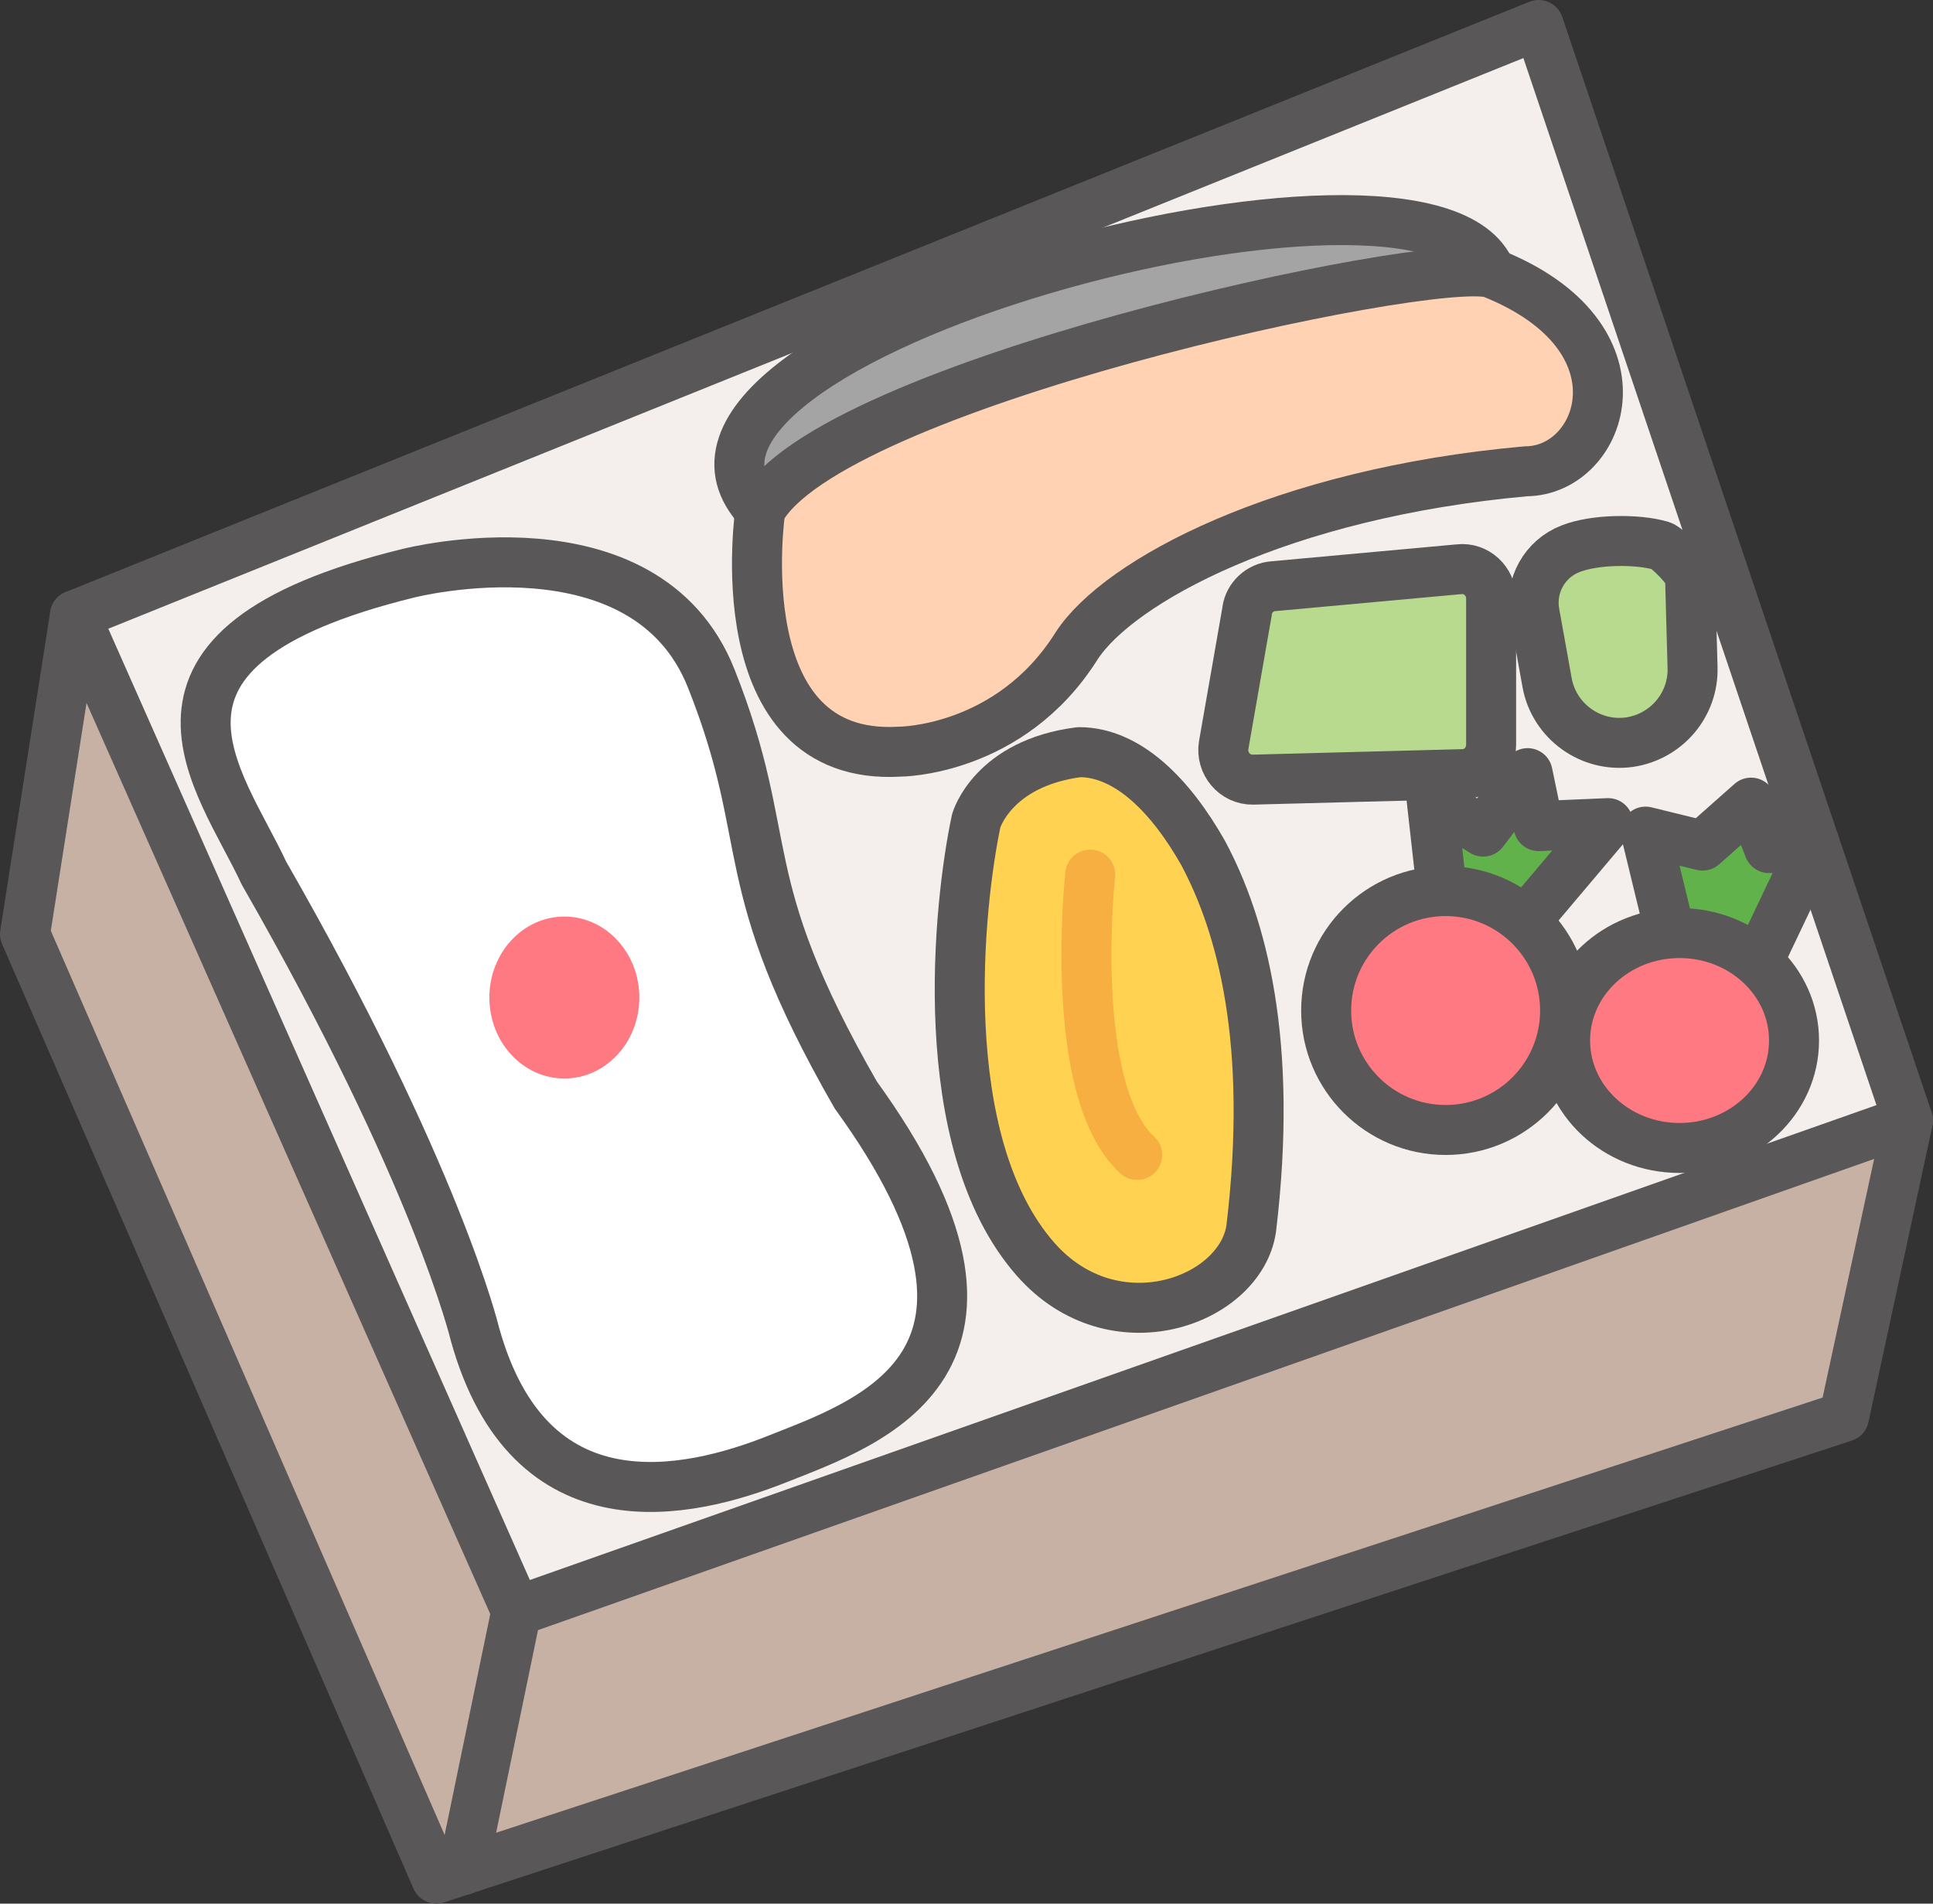 <?xml version="1.0" encoding="UTF-8"?>
<svg id="_レイヤー_2" data-name="レイヤー 2" xmlns="http://www.w3.org/2000/svg" viewBox="0 0 38.67 38.09">
  <rect x="0" y="0" width="38.67" height="38.09" fill="#333333" stroke="none"/>
  <defs>
    <style>
      .cls-1, .cls-2, .cls-3, .cls-4, .cls-5, .cls-6, .cls-7, .cls-8, .cls-9 {
        stroke-linecap: round;
        stroke-linejoin: round;
      }

      .cls-1, .cls-3, .cls-4, .cls-5, .cls-6, .cls-7, .cls-8, .cls-9 {
        stroke: #595757;
      }

      .cls-1, .cls-10 {
        fill: #ff7982;
      }

      .cls-11 {
        fill: #c7b1a5;
      }

      .cls-11, .cls-12, .cls-10 {
        stroke-width: 0px;
      }

      .cls-2 {
        stroke: #f6af40;
      }

      .cls-2, .cls-6 {
        fill: none;
      }

      .cls-3 {
        fill: #b8da8e;
      }

      .cls-4 {
        fill: #62b24c;
      }

      .cls-5 {
        fill: #a5a4a4;
      }

      .cls-12 {
        fill: #f4efed;
      }

      .cls-7 {
        fill: #ffd2b4;
      }

      .cls-8 {
        fill: #fff;
      }

      .cls-9 {
        fill: #ffd251;
      }
    </style>
  </defs>
  <g id="_動くアイテム" data-name="動くアイテム">
    <g>
      <polygon class="cls-11" points="1.5 12.31 .5 18.69 8.73 37.59 36.89 28.35 38.17 22.42 30.78 .5 1.5 12.31"/>
      <polygon class="cls-12" points="38.17 22.42 30.78 .5 1.5 12.31 10.23 32 38.17 22.42"/>
      <polygon class="cls-6" points="1.5 12.31 .5 18.69 8.73 37.59 36.89 28.35 38.17 22.42 30.78 .5 1.5 12.31"/>
      <polygon class="cls-4" points="28.92 18.5 28.64 16 29.67 16.64 30.56 15.47 30.78 16.53 32.17 16.47 30 19.04 28.92 18.5"/>
      <polygon class="cls-4" points="33.6 19.44 32.92 16.64 34.06 16.92 35.03 16.06 35.39 16.97 36.3 16.87 34.83 19.96 33.6 19.44"/>
      <path class="cls-5" d="m15.21,10.21c-3.25-3.38,13.42-7.88,14.62-4.75"/>
      <polyline class="cls-6" points="38.17 22.42 10.33 32.24 1.5 12.31"/>
      <line class="cls-6" x1="9.26" y1="37.42" x2="10.33" y2="32.24"/>
      <path class="cls-8" d="m8.17,11.47s4.74-1.22,6.06,2.11.39,3.97,2.89,8.33c3.89,5.37.25,6.56-1.56,7.28s-4.97,1.43-6.06-2.5c0,0-.75-3.17-4.22-9.22-.87-1.88-3.19-4.51,2.89-6Z"/>
      <ellipse class="cls-10" cx="11.29" cy="19.96" rx="1.5" ry="1.62"/>
      <path class="cls-7" d="m15.21,10.21s-.75,5.04,2.79,4.83c0,0,2.21,0,3.54-2.12.84-1.29,4.08-3.05,8.99-3.49,1.55-.01,2.51-2.7-.7-3.97-1.29-.34-13.29,2.25-14.62,4.75Z"/>
      <path class="cls-9" d="m19.53,16.42s.33-1.15,2.06-1.37c.97,0,1.83.87,2.48,2.02.77,1.44,1.41,3.77.96,7.52-.22,1.45-2.75,2.38-4.31.61-2.07-2.35-1.54-7.14-1.19-8.78Z"/>
      <path class="cls-3" d="m24.95,12.22l-.47,2.69c-.06.36.22.7.59.69l4.19-.11c.32,0,.57-.27.57-.59v-2.93c0-.34-.3-.62-.64-.58l-3.72.34c-.26.02-.48.22-.52.48Z"/>
      <path class="cls-3" d="m30.7,12.27c-.1-.55.2-1.09.72-1.29.48-.19,1.33-.2,1.81-.06.13.04.58.5.58.63l.05,1.81c.02.74-.52,1.38-1.26,1.49h0c-.78.11-1.51-.42-1.65-1.19l-.25-1.39Z"/>
      <path class="cls-2" d="m21.81,17.5s-.47,4.31.94,5.61"/>
      <circle class="cls-1" cx="28.92" cy="20.22" r="2.39"/>
      <ellipse class="cls-1" cx="33.6" cy="20.82" rx="2.29" ry="2.15"/>
    </g>
  </g>
</svg>